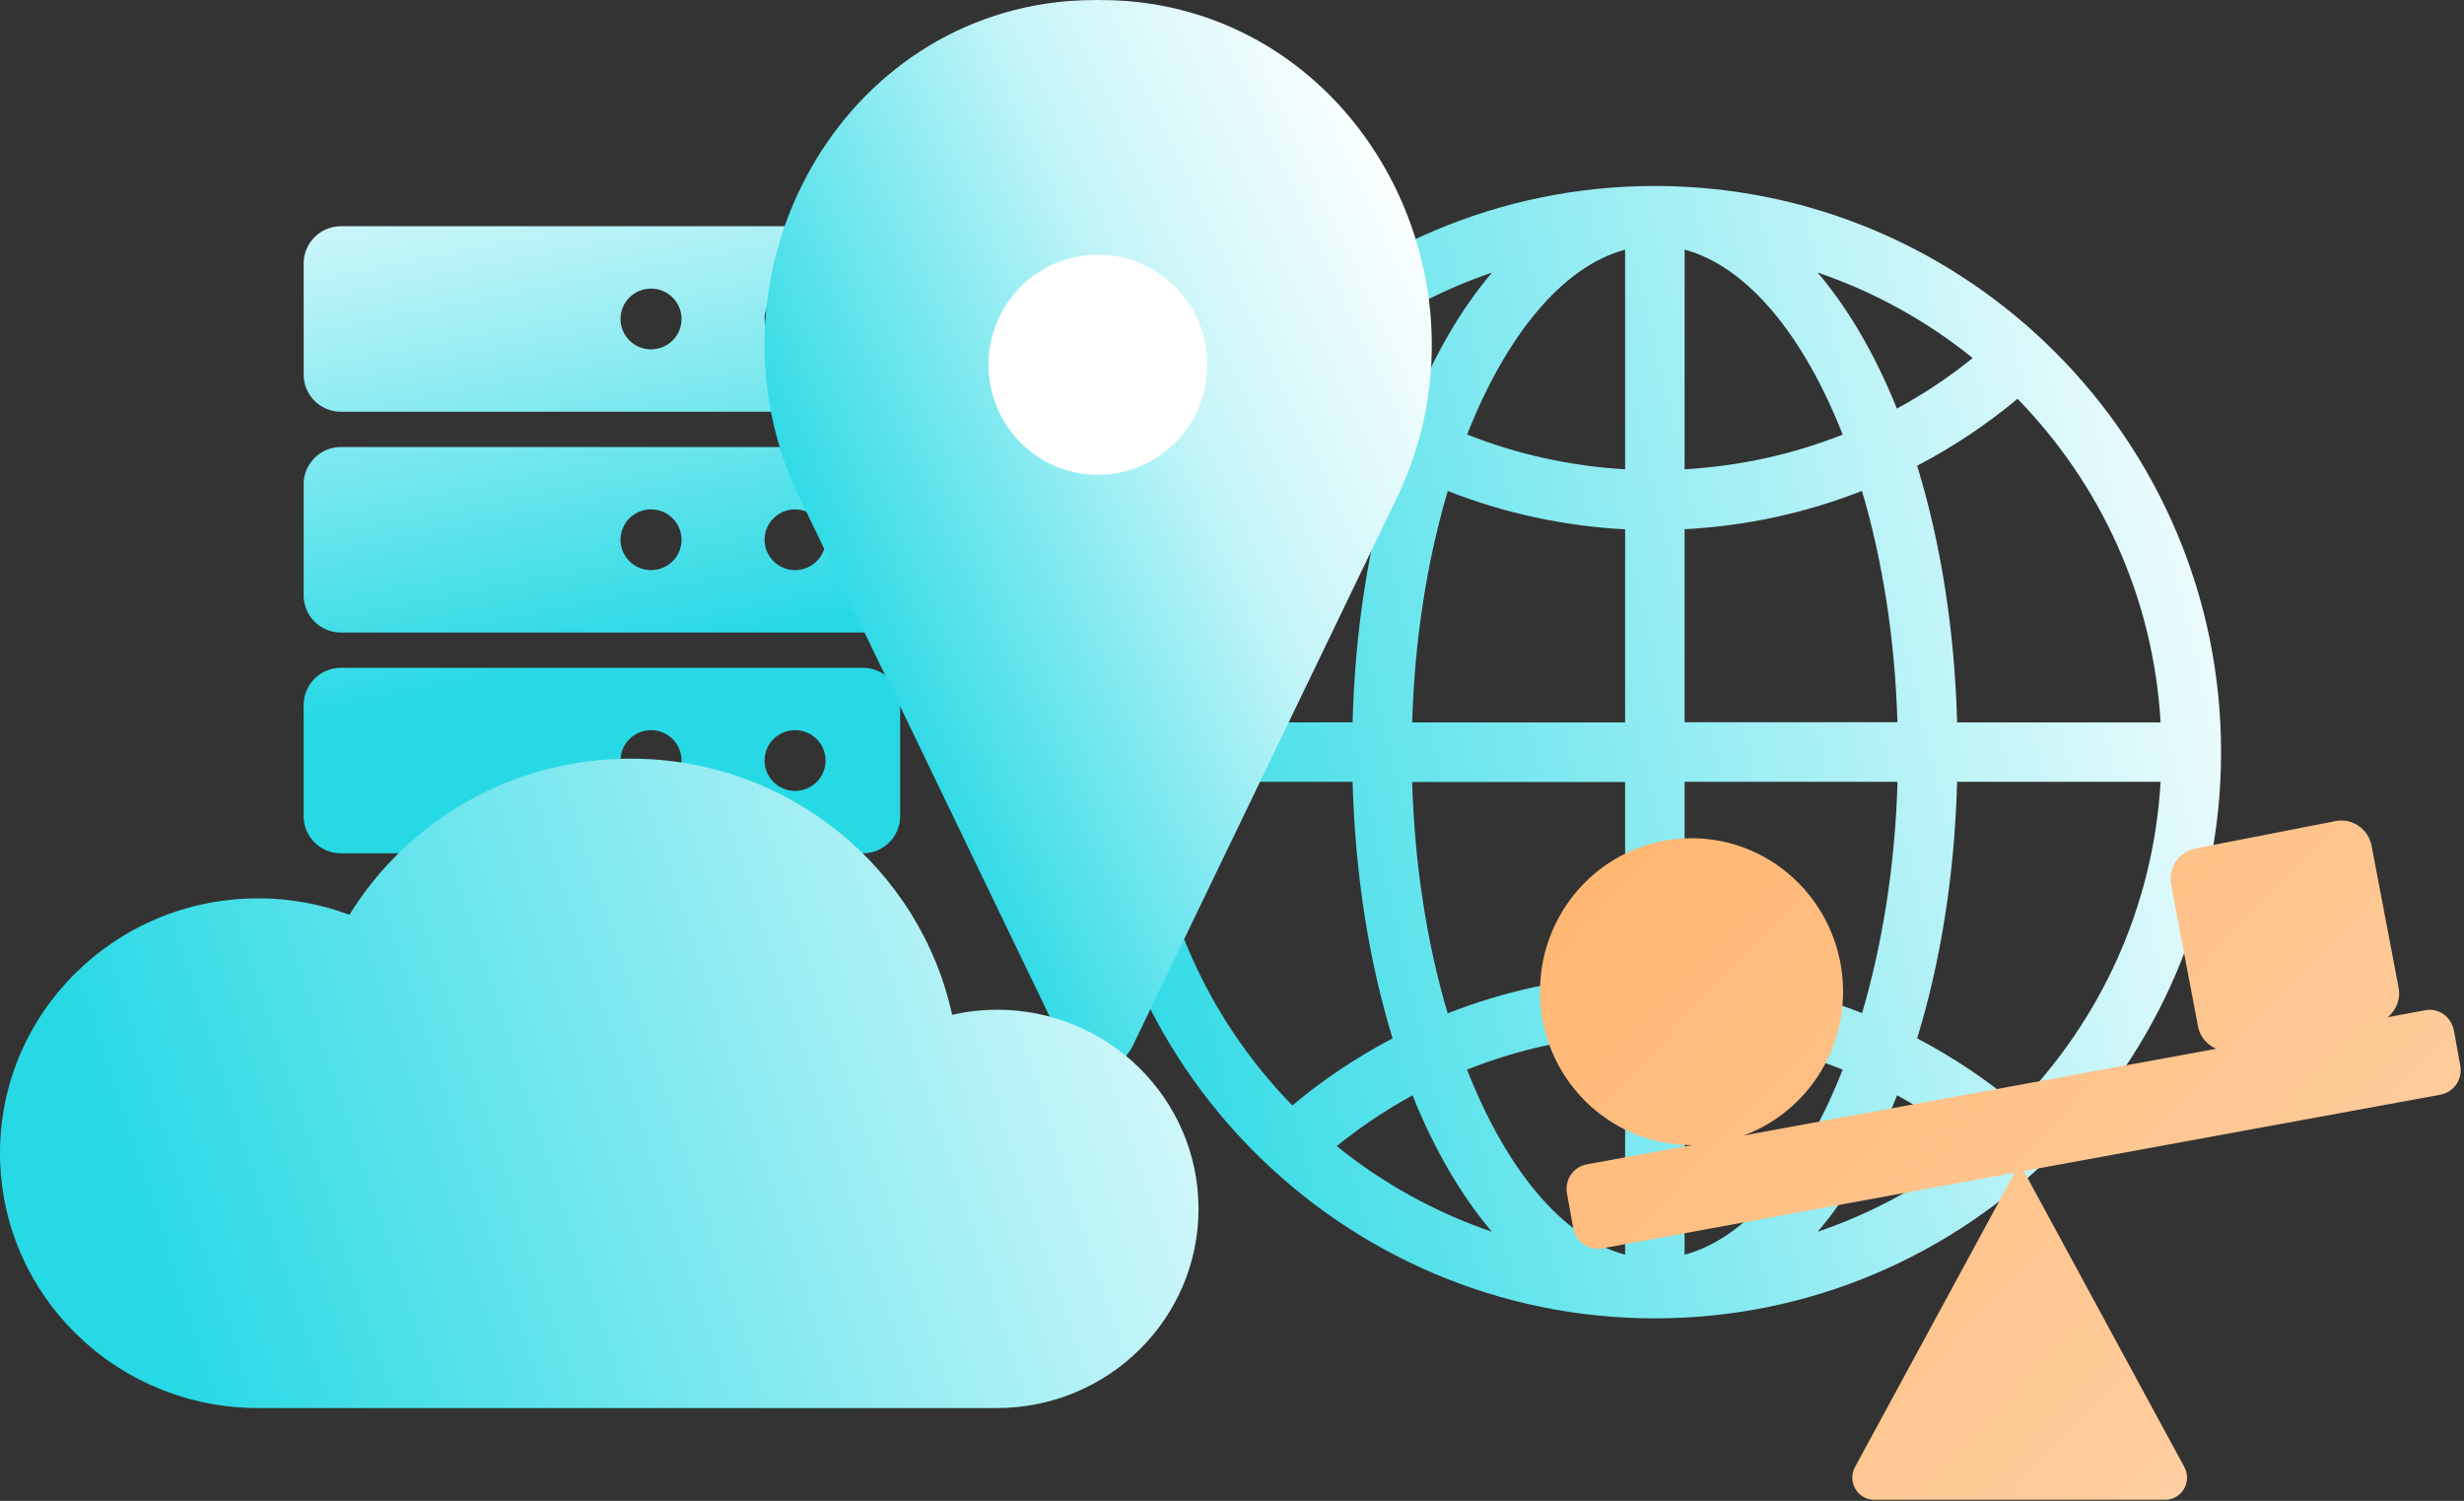 <svg width="568" height="346" viewBox="0 0 568 346" fill="none" xmlns="http://www.w3.org/2000/svg">
<rect x="0" y="0" width="568" height="346" fill="#333333" stroke="none"/>
<path d="M198.908 52.154H78.592C73.852 52.154 70 55.989 70 60.706V86.371C70 91.097 73.852 94.922 78.592 94.922H198.908C203.657 94.922 207.499 91.088 207.499 86.371V60.706C207.499 55.979 203.647 52.154 198.908 52.154ZM150.075 80.535C146.195 80.535 143.041 77.405 143.041 73.534C143.041 69.662 146.185 66.532 150.075 66.532C153.965 66.532 157.109 69.662 157.109 73.534C157.109 77.405 153.965 80.535 150.075 80.535ZM183.282 80.535C179.401 80.535 176.247 77.405 176.247 73.534C176.247 69.662 179.392 66.532 183.282 66.532C187.171 66.532 190.316 69.662 190.316 73.534C190.316 77.405 187.171 80.535 183.282 80.535ZM198.908 103.051H78.592C73.843 103.051 70 106.885 70 111.603V137.267C70 141.994 73.852 145.819 78.592 145.819H198.908C203.657 145.819 207.499 141.985 207.499 137.267V111.603C207.499 106.876 203.647 103.051 198.908 103.051ZM150.075 131.432C146.195 131.432 143.041 128.302 143.041 124.43C143.041 120.559 146.185 117.429 150.075 117.429C153.965 117.429 157.109 120.559 157.109 124.43C157.109 128.302 153.965 131.432 150.075 131.432ZM183.282 131.432C179.401 131.432 176.247 128.302 176.247 124.43C176.247 120.559 179.392 117.429 183.282 117.429C187.171 117.429 190.316 120.559 190.316 124.43C190.316 128.302 187.171 131.432 183.282 131.432ZM198.908 153.948H78.592C73.843 153.948 70 157.782 70 162.5V188.164C70 192.891 73.852 196.716 78.592 196.716H198.908C203.657 196.716 207.499 192.882 207.499 188.164V162.5C207.499 157.773 203.647 153.948 198.908 153.948ZM150.075 182.328C146.195 182.328 143.041 179.199 143.041 175.327C143.041 171.456 146.185 168.326 150.075 168.326C153.965 168.326 157.109 171.456 157.109 175.327C157.109 179.199 153.965 182.328 150.075 182.328ZM183.282 182.328C179.401 182.328 176.247 179.199 176.247 175.327C176.247 171.456 179.392 168.326 183.282 168.326C187.171 168.326 190.316 171.456 190.316 175.327C190.316 179.199 187.171 182.328 183.282 182.328Z" fill="url(#paint0_linear_17700_67323)"/>
<path d="M381.477 42.873C309.511 42.873 250.953 101.431 250.953 173.397C250.953 245.363 309.511 303.922 381.477 303.922C453.444 303.922 512.002 245.363 512.002 173.397C512.002 101.431 453.444 42.873 381.477 42.873ZM498.06 166.541H451.158C450.574 144.905 447.298 124.819 441.94 107.373C450.117 103.082 457.887 97.952 465.074 91.934C484.119 111.462 496.384 137.592 498.06 166.541ZM388.334 57.551C402.808 61.436 415.784 77.332 424.774 100.187C413.22 104.783 400.954 107.45 388.334 108.186V57.551ZM419.009 62.833C432.113 67.302 444.2 74.006 454.739 82.538C449.254 86.982 443.413 90.867 437.268 94.194C432.265 81.751 426.069 71.136 418.984 62.807L419.009 62.833ZM374.621 57.551V108.186C362.026 107.45 349.735 104.758 338.206 100.162C347.196 77.332 360.147 61.436 374.621 57.551ZM325.662 94.194C319.542 90.842 313.701 86.957 308.216 82.538C318.78 74.006 330.842 67.302 343.945 62.833C336.86 71.136 330.664 81.776 325.662 94.194ZM374.621 122.026V166.541H325.535C326.093 147.242 329.039 129.034 333.737 113.189C346.713 118.293 360.502 121.289 374.621 122.026ZM374.621 180.254V224.769C360.477 225.505 346.688 228.502 333.712 233.606C329.014 217.76 326.093 199.553 325.535 180.279H374.621V180.254ZM374.621 238.507V289.244C360.121 285.359 347.145 269.437 338.181 246.582C349.71 241.986 362 239.243 374.621 238.507ZM343.945 283.962C330.817 279.493 318.729 272.763 308.14 264.206C313.65 259.762 319.491 255.851 325.611 252.499C330.614 264.967 336.835 275.633 343.92 283.962H343.945ZM388.334 289.244V238.507C400.954 239.243 413.245 241.961 424.774 246.582C415.784 269.437 402.834 285.384 388.334 289.244ZM437.318 252.499C443.464 255.851 449.304 259.762 454.815 264.206C444.251 272.763 432.138 279.493 419.009 283.962C426.12 275.633 432.316 264.967 437.318 252.499ZM388.334 224.744V180.228H437.42C436.861 199.528 433.916 217.735 429.243 233.555C416.292 228.451 402.503 225.455 388.359 224.718L388.334 224.744ZM388.334 166.516V122C402.478 121.264 416.267 118.267 429.218 113.163C433.916 129.009 436.836 147.216 437.395 166.49H388.308L388.334 166.516ZM297.881 91.909C305.067 97.901 312.838 103.056 321.015 107.348C315.657 124.794 312.355 144.88 311.797 166.516H264.894C266.57 137.567 278.861 111.436 297.881 91.909ZM264.894 180.228H311.797C312.381 201.864 315.657 221.95 321.015 239.37C312.838 243.662 305.093 248.817 297.906 254.835C278.861 235.307 266.596 209.177 264.894 180.228ZM465.048 254.835C457.862 248.817 450.117 243.662 441.94 239.37C447.298 221.925 450.574 201.864 451.158 180.228H498.06C496.384 209.177 484.094 235.307 465.048 254.835Z" fill="url(#paint1_linear_17700_67323)"/>
<rect x="217.648" y="43.221" width="69.595" height="68.048" fill="white"/>
<path d="M259.943 0.246C257.658 0.082 255.373 0 253.089 0C250.804 0 248.519 0.082 246.235 0.246C191.81 4.763 160.477 65.28 184.303 114.712L245.255 241.166C248.438 247.818 257.903 247.818 261.085 241.166L322.037 114.712C345.782 65.28 314.367 4.763 259.943 0.246ZM253.089 109.457C239.136 109.457 227.876 98.125 227.876 84.084C227.876 70.043 239.136 58.711 253.089 58.711C267.042 58.711 278.302 70.043 278.302 84.084C278.302 98.125 267.042 109.457 253.089 109.457Z" fill="url(#paint2_linear_17700_67323)"/>
<path d="M229.771 232.778C226.227 232.778 222.793 233.196 219.484 233.939C212.129 200.188 181.753 174.891 145.371 174.891C117.912 174.891 93.856 189.304 80.558 210.886C74.019 208.44 66.93 207.093 59.513 207.093C26.643 207.093 0 233.397 0 265.847C0 298.297 26.643 324.601 59.513 324.601H229.771C255.458 324.601 276.283 304.041 276.283 278.681C276.283 253.322 255.458 232.762 229.771 232.762V232.778Z" fill="url(#paint3_linear_17700_67323)"/>
<path d="M565.65 237.549C565.092 234.398 562.119 232.281 559.007 232.892L550.414 234.492C552.365 232.892 553.433 230.352 552.922 227.671L546.698 194.978C545.955 191.074 542.239 188.534 538.384 189.286L506.101 195.59C502.246 196.342 499.737 200.106 500.481 204.01L506.705 236.703C507.169 239.102 508.795 240.842 510.839 241.783L401.914 261.775C415.292 256.836 424.86 243.853 424.86 228.612C424.86 209.09 409.253 193.238 389.93 193.238C370.607 193.238 355 209.043 355 228.612C355 248.18 370.654 263.986 389.93 263.986H390.07L365.823 268.407C362.711 268.972 360.62 271.982 361.224 275.134L362.664 283.131C363.222 286.283 366.194 288.399 369.306 287.788L464.436 270.336L427.601 338.215C425.789 341.601 428.205 345.741 432.014 345.741H499.134C502.942 345.741 505.358 341.601 503.546 338.215L466.526 269.96L562.538 252.367C565.65 251.802 567.74 248.792 567.136 245.64L565.696 237.643L565.65 237.549Z" fill="url(#paint4_linear_17700_67323)"/>
<defs>
<linearGradient id="paint0_linear_17700_67323" x1="161.5" y1="151.654" x2="133.131" y2="5.337" gradientUnits="userSpaceOnUse">
<stop offset="0.019" stop-color="#27D9E5"/>
<stop offset="1" stop-color="white"/>
</linearGradient>
<linearGradient id="paint1_linear_17700_67323" x1="235.501" y1="185.155" x2="530.501" y2="116.155" gradientUnits="userSpaceOnUse">
<stop stop-color="#27D9E5"/>
<stop offset="1" stop-color="white"/>
</linearGradient>
<linearGradient id="paint2_linear_17700_67323" x1="217.498" y1="201.155" x2="369.498" y2="131.155" gradientUnits="userSpaceOnUse">
<stop stop-color="#27D9E5"/>
<stop offset="0.57" stop-color="#C5F5F8"/>
<stop offset="1" stop-color="white"/>
</linearGradient>
<linearGradient id="paint3_linear_17700_67323" x1="46.724" y1="335.155" x2="338.523" y2="240.469" gradientUnits="userSpaceOnUse">
<stop stop-color="#27D9E5"/>
<stop offset="1" stop-color="white"/>
</linearGradient>
<linearGradient id="paint4_linear_17700_67323" x1="354.562" y1="188.792" x2="638.498" y2="457.38" gradientUnits="userSpaceOnUse">
<stop stop-color="#FFB56F"/>
<stop offset="1" stop-color="#FFE2C8"/>
</linearGradient>
</defs>
</svg>
